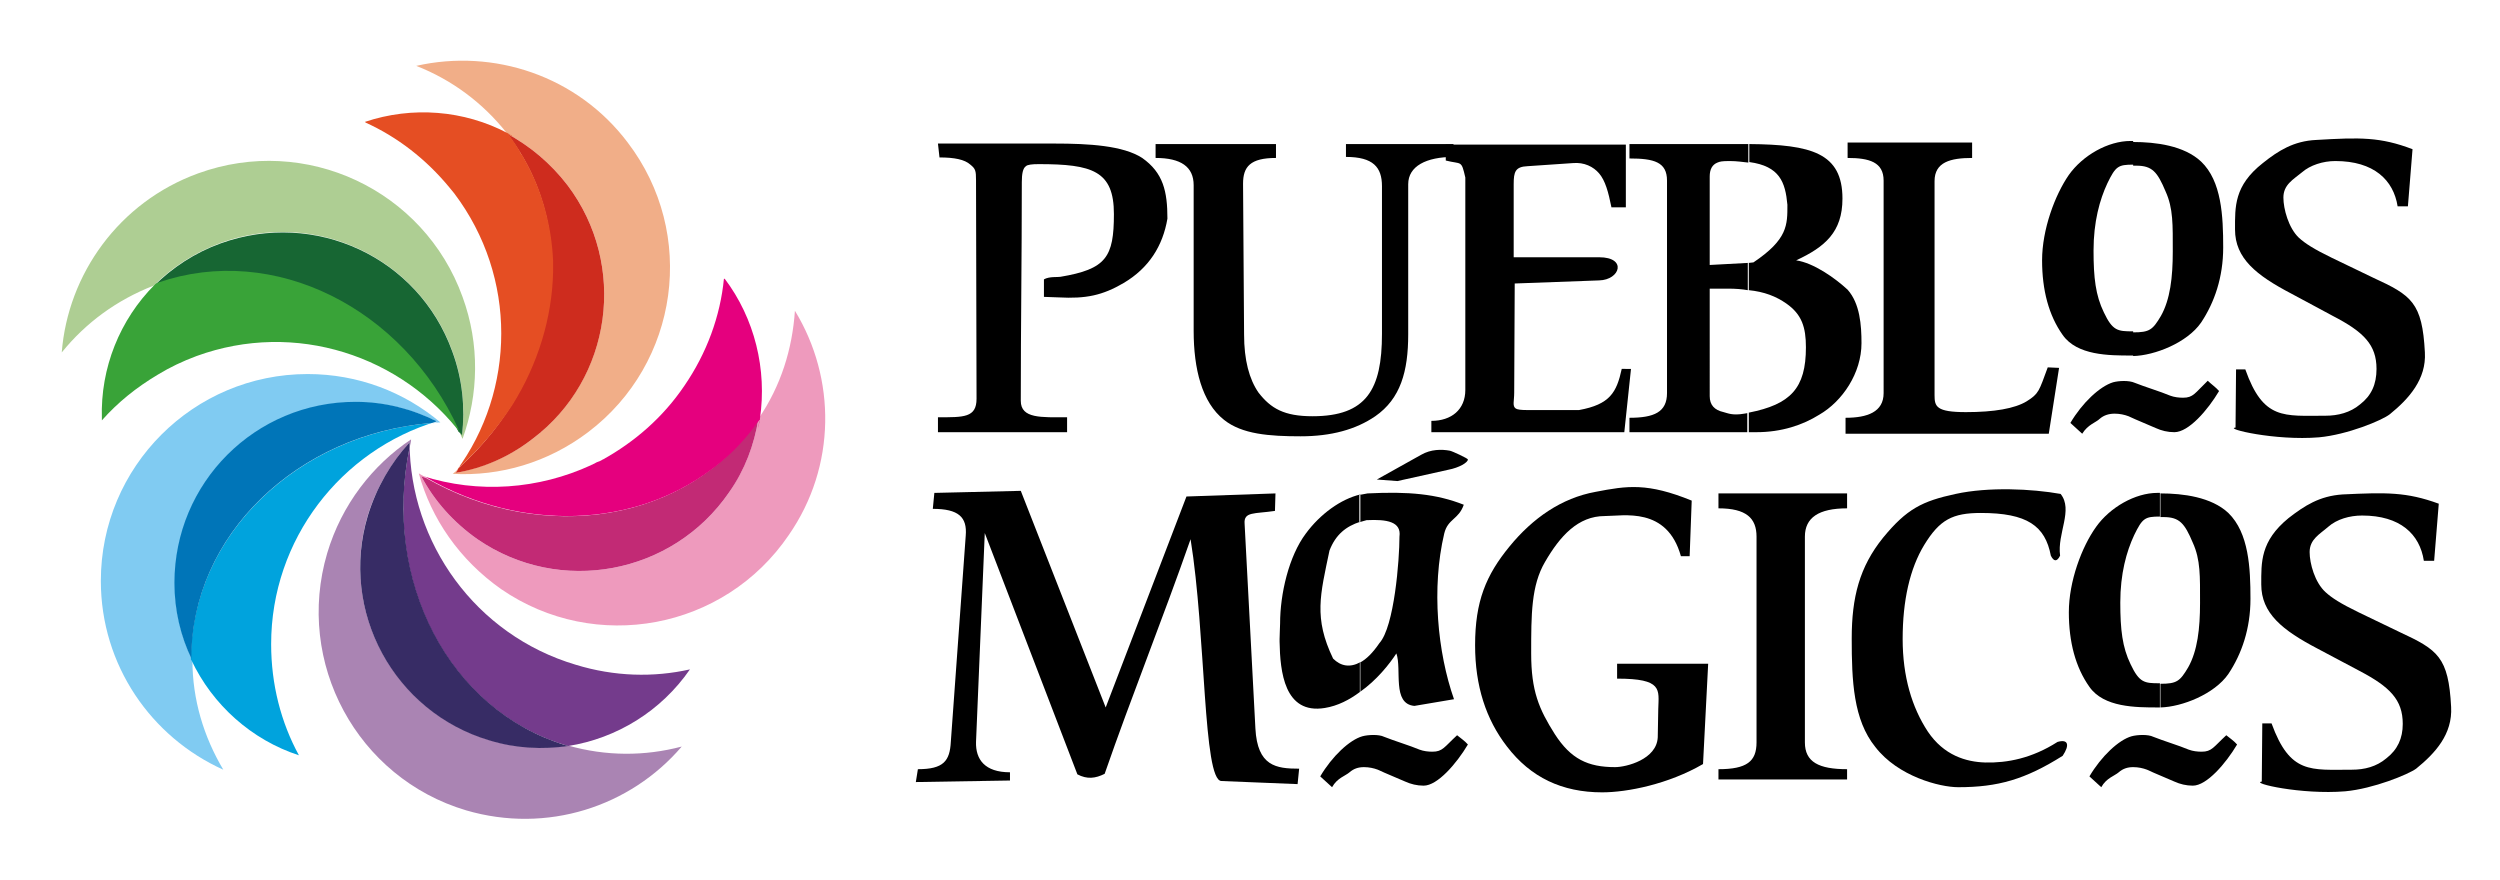 <?xml version="1.0" encoding="utf-8"?>
<!-- Generator: Adobe Illustrator 27.8.1, SVG Export Plug-In . SVG Version: 6.00 Build 0)  -->
<svg version="1.1" id="Capa_1" xmlns="http://www.w3.org/2000/svg" xmlns:xlink="http://www.w3.org/1999/xlink" x="0px" y="0px"
	 viewBox="0 0 485.9 171" style="enable-background:new 0 0 485.9 171;" xml:space="preserve">
<style type="text/css">
	.st0{fill-rule:evenodd;clip-rule:evenodd;}
	.st1{fill-rule:evenodd;clip-rule:evenodd;fill:#80CBF2;}
	.st2{fill-rule:evenodd;clip-rule:evenodd;fill:#00A3DD;}
	.st3{fill-rule:evenodd;clip-rule:evenodd;fill:#0075B8;}
	.st4{fill-rule:evenodd;clip-rule:evenodd;fill:#AA84B3;}
	.st5{fill-rule:evenodd;clip-rule:evenodd;fill:#743B8C;}
	.st6{fill-rule:evenodd;clip-rule:evenodd;fill:#372C65;}
	.st7{fill-rule:evenodd;clip-rule:evenodd;fill:#EE9ABD;}
	.st8{fill-rule:evenodd;clip-rule:evenodd;fill:#C22A75;}
	.st9{fill-rule:evenodd;clip-rule:evenodd;fill:#F1AE88;}
	.st10{fill-rule:evenodd;clip-rule:evenodd;fill:#CE2C1E;}
	.st11{fill-rule:evenodd;clip-rule:evenodd;fill:#AECE93;}
	.st12{fill-rule:evenodd;clip-rule:evenodd;fill:#176633;}
	.st13{fill-rule:evenodd;clip-rule:evenodd;fill:#39A338;}
	.st14{fill-rule:evenodd;clip-rule:evenodd;fill:#E54E23;}
	.st15{fill-rule:evenodd;clip-rule:evenodd;fill:#E5007E;}
</style>
<g>
	<g>
		<path class="st0" d="M282.5,30.5c-5.3,0-8.8,1.8-8.8,5.3V65c0,7.2-1.5,12.5-6.4,15.9c-3.8,2.6-8.6,3.9-14.5,3.9
			c-6.1,0-11.4-0.4-14.9-3.2c-4.3-3.4-5.9-9.9-5.9-17.3V36c0-3.6-2.5-5.3-7.4-5.3V28H248v2.7c-5,0-6.4,1.7-6.4,5l0.2,29.3
			c0,5,1,8.7,2.8,11.3c2.4,3.1,5,4.6,10.5,4.6c10.5,0,13.5-5.2,13.5-16V36.2c0-3.7-1.7-5.7-7-5.7V28h20.9V30.5z"/>
		<path class="st0" d="M317,71.7L315.7,84h-37.5v-2.2c3.9,0,6.6-2.2,6.6-6c0-13.8,0-27.5,0-41.3c-0.8-3.5-0.7-2.5-3.8-3.3v-3.1h35
			v12.2h-2.8c-0.6-3-1.2-5.2-2.4-6.6c-1.1-1.3-2.9-2.2-5.1-2l-8.8,0.6c-2.4,0.1-2.7,1.1-2.7,3.5V50h16.6c5.5,0,4.1,4.4,0,4.5
			l-16.4,0.6l-0.1,21.2c0,1.7-0.4,2.6,0.3,3.1c0.3,0.2,1,0.3,2.2,0.3h10.1c6-1.1,7.3-3.4,8.3-8C315.2,71.7,317,71.7,317,71.7z"/>
		<path class="st0" d="M361.8,66.7c0,5.8-3.7,11.3-8.2,13.9c-3.2,2-7.3,3.4-12.2,3.4h-1.5v-3.8c8.1-1.6,11.1-4.7,11.1-12.7
			c0-3.9-0.8-6.4-3.8-8.5c-2-1.4-4.3-2.3-7.3-2.6v-5.3l0.9-0.1c6.7-4.5,6.6-7.3,6.6-11.2c-0.4-4.4-1.5-7.5-7.4-8.3V28
			c12,0.1,18.1,1.7,18.1,10.6c0,6.5-3.4,9.4-9,12c3.4,0.5,7.5,3.4,10,5.7C361.5,59,361.8,63.2,361.8,66.7z M339.8,84h-23.1v-2.8
			c4.8,0,7.3-1.1,7.3-4.8V35.1c0-3.6-2.5-4.3-7.3-4.3V28h21c0.7,0,1.4,0,2.1,0v3.6c-1-0.1-2.2-0.3-3.6-0.3c-1.6,0-1.9,0.1-2.4,0.3
			c-1,0.4-1.5,1.3-1.5,2.7v17.2l7.4-0.4v5.3c-1.1-0.2-2.4-0.3-3.8-0.3h-3.6V77c0,1.7,0.9,2.7,2.7,3.1c0.8,0.2,1.7,0.7,4,0.3
			c0.2,0,0.4-0.1,0.6-0.1V84H339.8z"/>
		<path class="st0" d="M400.2,71.5l-2,12.8h-39.5v-3.1c4.2,0,7.4-1.1,7.4-4.8V35.1c0-3.6-2.8-4.4-7-4.4v-3h24.2v3
			c-4.2,0-7.3,0.8-7.3,4.5v41.6c0,2.2,0.3,3.3,6.1,3.3c5.5,0,9.5-0.7,11.8-2.1c2.4-1.5,2.4-2,4.1-6.6L400.2,71.5L400.2,71.5z"/>
		<path class="st0" d="M432.1,48.1c0,5.8-1.7,10.7-4.3,14.6c-2.7,3.9-9,6.4-13.2,6.5v-4.6c3.2,0,3.8-0.5,5.4-3.2
			c1.8-3.2,2.3-7.5,2.3-12.5c0-5.2,0.1-8.4-1.4-11.7c-1.6-3.8-2.6-5-5.7-5h-0.6v-4.6c4.4,0,9.9,0.7,13.2,3.8
			C431.8,35.2,432.1,42,432.1,48.1z M414.6,69.1c-0.1,0-0.2,0-0.3,0c-4.4,0-10.6,0-13.4-4c-2.7-3.8-4-8.7-4-14.5
			c0-6,2.5-12.7,5.2-16.6c2.7-3.8,7.6-6.6,12-6.6c0.1,0,0.3,0,0.5,0V32c-2.9,0-3.4,0.3-5,3.6c-1.5,3.2-2.7,7.5-2.7,13.1
			c0,5.3,0.4,8.7,2,12c1.7,3.6,2.7,3.7,5.6,3.7h0.1L414.6,69.1L414.6,69.1z"/>
		<path class="st0" d="M471.3,68.5c0.3,5.2-3.1,9-6.8,12c-1.5,1.2-8.3,4-13.8,4.5c-8.5,0.7-18.5-1.7-16.2-1.9l0.1-11.3h1.8
			c3.5,9.9,7.5,9,15.6,9c2.4,0,4.8-0.6,6.7-2.2c2.2-1.7,3.2-3.9,3.2-6.9c0-4.7-2.5-7.2-8.5-10.3l-8-4.3c-6.9-3.6-11-6.9-11-12.5
			c0-4.4-0.2-8.5,5.4-12.9c3-2.4,6-4.3,10.4-4.5c8.5-0.5,12.4-0.6,18.7,1.8L468,40.1h-2c-0.8-5.1-4.6-8.8-12.1-8.8
			c-2.4,0-4.9,0.8-6.5,2.2c-1.7,1.4-3.6,2.4-3.6,4.9c0,2.2,1,5.9,3,7.8c1.2,1.1,2.9,2.2,6.4,3.9l8.1,3.9
			C468.7,57.4,470.8,58.8,471.3,68.5z"/>
		<path class="st0" d="M252.2,152.4l-14.8-0.6c-3.6-0.1-3-28.5-6-47c-5.3,15.2-11.5,30.6-16.7,45.6c-1.8,0.9-3.4,1.1-5.3,0.1
			l-18-46.9l-1.7,40.6c-0.1,3.4,1.7,5.9,6.6,5.9v1.6L178,152l0.4-2.5c5,0,6.2-1.6,6.4-5.3l2.9-40.1c0.3-3.6-1.4-5.2-6.4-5.2l0.3-3.1
			l16.8-0.4l16.5,42.1l15.7-41l17.3-0.6l-0.1,3.4c-4,0.6-6.1,0.1-5.9,2.5l2.1,39.8c0.4,7.3,4,7.8,8.5,7.8L252.2,152.4z"/>
		<path class="st0" d="M285.3,89.3c0,0.6-1.7,1.6-3.8,2l-9.9,2.2l-4-0.3l8.6-4.8c1.9-1.1,4-1.1,5.6-0.8
			C282.3,87.7,285.3,89.1,285.3,89.3z"/>
		<path class="st0" d="M331,148.5c-6.7,3.9-14.7,5.5-19.6,5.5c-7.8,0-13.9-2.9-18.5-8.9c-4.1-5.3-6.2-11.8-6.2-19.7
			c0-8.5,2.1-13.6,6.7-19.2c4.5-5.5,10.1-9.4,16.7-10.6c6.2-1.2,10.1-1.8,18.7,1.7l-0.4,10.8h-1.7c-2.7-9.7-11.2-7.8-14.8-7.8
			c-5.2,0-8.7,3.9-11.6,8.9c-2.7,4.6-2.7,10.2-2.7,17.8c0,7.3,1.5,10.8,4.6,15.7c3.1,4.8,6.4,6.4,11.7,6.4c2.2,0,8.1-1.5,8.3-5.8
			l0.1-5.5c0.1-3.8,0.9-5.9-8-5.9V129H332L331,148.5z"/>
		<path class="st0" d="M359,151.5h-25v-2c5.5,0,7.4-1.5,7.4-5.2v-40c0-3.6-2-5.5-7.4-5.5v-2.9h25v2.9c-5.5,0-8.2,1.8-8.2,5.5v40
			c0,3.8,2.7,5.2,8.2,5.2V151.5z"/>
		<path class="st0" d="M400.9,146.9c-7.3,4.6-12.6,6.1-20.3,6.1c-3.6,0-11.7-2.1-16.1-7.8c-4.3-5.3-4.6-12.9-4.6-21.1
			c0-8,1.5-13.9,6.1-19.6c4.6-5.6,7.6-7.1,14.1-8.5c6.4-1.4,14.8-1,20.4,0c2.5,3.1-0.7,7.7-0.1,12c-0.6,1.2-1.2,1.2-1.8,0
			c-1.1-5.8-4.6-8.3-13.6-8.3c-5.5,0-8,1.3-11,6.2c-2.8,4.6-4.2,10.8-4.2,18.3c0,7.3,1.8,13.3,4.9,18c3.1,4.6,7.4,5.9,11.2,6
			c4.2,0.1,9-0.8,14-4C402,143.6,402.3,144.8,400.9,146.9z"/>
		<path class="st0" d="M431.3,76c-2.2,3.7-5.9,8-8.7,8c-1.3,0-2.5-0.3-3.6-0.8c-1.8-0.8-3.6-1.5-5.3-2.3c-0.8-0.3-1.7-0.5-2.7-0.5
			c-1.1,0-2.1,0.3-2.9,1c-0.7,0.7-2.3,1.1-3.4,2.9c-0.8-0.7-1.5-1.4-2.3-2.1c2.3-3.9,5.7-7.1,8.3-7.9c1.1-0.3,3.1-0.4,4.2,0.1
			c2,0.8,5,1.7,6.9,2.5c0.8,0.3,1.7,0.4,2.5,0.4c2,0,2.3-0.9,4.8-3.3C429.7,74.6,430.7,75.3,431.3,76z"/>
		<path class="st0" d="M226.9,42.5c-0.9,5.3-3.6,9.6-8.5,12.5c-4.1,2.4-7.3,3.1-12.7,2.8l-2.8-0.1v-3.4c1-0.6,2.7-0.4,3.2-0.5
			c8.9-1.5,10.4-3.8,10.4-12.2s-4.2-9.7-14.6-9.7c-1.3,0-2.2,0.1-2.5,0.4c-0.6,0.4-0.8,1.5-0.8,3.1c0,14.8-0.2,27.8-0.2,42.5
			c0,3.5,4,3.2,9,3.2V84h-25.1v-2.9c5,0,7.5,0.1,7.5-3.6L189.7,35c0-1.8-0.1-2.2-1.1-3c-1.1-1-3.1-1.4-6-1.4l-0.3-2.7h22.6
			c6.8,0,13.4,0.4,17.1,2.8C226.1,33.6,226.9,37.2,226.9,42.5z"/>
		<path class="st0" d="M437.4,116.4c0,5.8-1.7,10.7-4.3,14.6c-2.7,3.9-9,6.4-13.2,6.5v-4.6c3.2,0,3.8-0.5,5.4-3.2
			c1.8-3.2,2.3-7.5,2.3-12.5c0-5.2,0.1-8.4-1.4-11.7c-1.6-3.8-2.6-5-5.7-5h-0.6v-4.6c4.4,0,9.9,0.7,13.2,3.8
			C437.1,103.6,437.4,110.4,437.4,116.4z M419.8,137.5c-0.1,0-0.2,0-0.3,0c-4.4,0-10.6,0-13.4-4c-2.7-3.8-4-8.7-4-14.5
			c0-6,2.5-12.7,5.3-16.6c2.7-3.8,7.6-6.6,11.9-6.6c0.2,0,0.3,0,0.5,0v4.6c-2.9,0-3.4,0.3-5,3.6c-1.5,3.2-2.7,7.5-2.7,13.1
			c0,5.3,0.4,8.7,2,12c1.7,3.6,2.7,3.7,5.6,3.7h0.1V137.5z"/>
		<path class="st0" d="M434.8,144.7c-2.2,3.7-5.9,8-8.6,8c-1.3,0-2.5-0.3-3.6-0.8c-1.8-0.8-3.6-1.5-5.3-2.3
			c-0.8-0.3-1.7-0.5-2.7-0.5c-1.1,0-2,0.3-2.8,1s-2.4,1.1-3.4,2.9c-0.8-0.7-1.5-1.4-2.3-2.1c2.3-3.9,5.7-7.1,8.2-7.8
			c1.1-0.3,3.2-0.4,4.2,0.1c2,0.8,5,1.7,6.9,2.5c0.8,0.3,1.7,0.4,2.5,0.4c2,0,2.3-0.9,4.8-3.2C433.3,143.4,434.2,144,434.8,144.7z"
			/>
		<path class="st0" d="M285.3,144.7c-2.2,3.7-5.9,8-8.6,8c-1.3,0-2.5-0.3-3.6-0.8c-1.8-0.8-3.6-1.5-5.3-2.3
			c-0.8-0.3-1.7-0.5-2.7-0.5c-1.1,0-2,0.3-2.8,1s-2.4,1.1-3.4,2.9c-0.8-0.7-1.5-1.4-2.3-2.1c2.3-3.9,5.7-7.1,8.2-7.8
			c1.1-0.3,3.2-0.4,4.2,0.1c2,0.8,5,1.7,6.9,2.5c0.8,0.3,1.7,0.4,2.5,0.4c2,0,2.3-0.9,4.8-3.2C283.8,143.4,284.7,144,285.3,144.7z"
			/>
		<path class="st0" d="M476.4,137.4c0.3,5.3-3.1,9-6.8,12c-1.5,1.1-8.3,3.9-13.8,4.4c-8.5,0.7-18.5-1.6-16.2-1.9l0.1-11.3h1.8
			c3.6,9.9,7.6,9,15.6,9c2.5,0,4.8-0.6,6.7-2.2c2.2-1.7,3.2-3.9,3.2-6.7c0-4.7-2.5-7.2-8.4-10.3l-8.1-4.3c-6.9-3.6-11-6.9-11-12.5
			c0-4.3-0.2-8.4,5.3-12.9c3.1-2.4,6-4.3,10.5-4.6c8.5-0.4,12.4-0.5,18.7,1.8l-0.9,11.1h-2c-0.8-5.2-4.6-8.8-12-8.8
			c-2.4,0-4.9,0.7-6.6,2.2c-1.6,1.4-3.6,2.4-3.6,4.9c0,2.2,1,5.9,3.1,7.8c1.2,1.1,2.9,2.2,6.4,3.9l8.1,3.9
			C473.8,126.3,475.9,127.7,476.4,137.4z"/>
		<path class="st0" d="M271.4,127c-1.3,2-3.8,5.2-7.1,7.5v-5.7c1.3-0.7,2.5-1.9,3.8-3.8c2.9-3.2,3.9-16.2,3.9-20.7
			c0.4-2.9-2.4-3.4-6.4-3.2c-0.4,0.1-1,0.3-1.4,0.4v-5.3c0.5-0.1,1.1-0.2,1.6-0.3c8-0.4,13.4,0.1,18.7,2.2c-1,2.9-3.1,2.7-3.8,5.6
			c-2.5,10.6-1.3,23.1,1.9,32.2l-7.7,1.3C270.5,136.8,272.5,130.1,271.4,127z M264.3,134.5c-2,1.5-4.3,2.7-6.8,3.1
			c-7.9,1.3-8.7-7.1-8.8-12.9v-0.5c0-1.1,0.1-2.2,0.1-3c0-5.8,1.7-13.1,5-17.5c2.8-3.8,6.8-6.7,10.6-7.6v5.3c-2.8,0.9-4.8,2.5-6,5.6
			c-1.8,8.6-3.1,13.1,0.7,21c1.5,1.5,3.3,1.8,5.3,0.7v5.8H264.3z"/>
	</g>
	<g>
		<path class="st1" d="M85.6,82.1c-7-5.9-16-9.4-25.8-9.4c-22.2,0-40.2,18-40.2,40.2c0,16.4,9.8,30.4,23.8,36.7
			c-3.8-6.4-6-13.6-6-21.3c-2.2-4.5-3.4-9.6-3.4-14.9c0-19.5,15.7-35.2,35.2-35.2c5.7,0,11.1,1.4,15.8,3.8c-0.3,0.1-0.6,0.2-1,0.3
			C84.5,82.2,85,82.1,85.6,82.1z"/>
		<g>
			<path class="st2" d="M84.9,81.9c-0.3,0.1-0.6,0.2-1,0.3c-26,2.2-46.4,21.6-46.8,45.3v0.7l0.1,0.1c4.1,8.7,11.7,15.5,20.9,18.5
				c-3.5-6.4-5.4-13.8-5.4-21.6C52.7,104.8,66.3,87.5,84.9,81.9L84.9,81.9L84.9,81.9z M37.2,127.4c0,0.1,0,0.3,0,0.5
				c0,0.1,0,0.1,0,0.2V127.4L37.2,127.4z"/>
		</g>
		<path class="st3" d="M84.9,81.9c-4.8-2.4-10.1-3.8-15.8-3.8c-19.5,0-35.2,15.7-35.2,35.2c0,5.3,1.2,10.4,3.4,14.9
			c0-0.1-0.1-0.2-0.1-0.3c0-23.9,20.6-43.6,46.8-45.7C84.3,82.1,84.6,82,84.9,81.9z"/>
		<path class="st4" d="M79.9,85.4c-7.5,5-13.5,12.7-16.3,22.1c-6.3,21.3,5.8,43.7,27,50c15.7,4.6,31.9-0.7,41.9-12.4
			c-7.2,1.9-14.7,1.9-22.1-0.2c-5,0.7-10.2,0.5-15.3-1.1c-18.5-5.5-29.2-25.1-23.6-43.7C73.2,94.7,76,90,79.6,86c0,0.3,0,0.7,0,1
			C79.7,86.5,79.9,86,79.9,85.4z"/>
		<g>
			<path class="st5" d="M79.6,86c0,0.3,0,0.7,0,1c-0.7,3.3-1.1,6.7-1.2,10v3.4c0.6,20.7,12.8,38.9,31.7,44.5c0.1,0,0.2,0,0.3,0.1
				c9.5-1.5,18.1-6.8,23.7-14.9c-7.1,1.6-14.7,1.4-22.2-0.9C92.4,123.4,79.7,105.5,79.6,86L79.6,86L79.6,86z M110.5,145
				c-0.5,0.1-1.2,0.1-1.7,0.2C109.3,145.2,109.9,145.1,110.5,145L110.5,145z"/>
		</g>
		<path class="st6" d="M79.6,86c-3.6,3.9-6.4,8.7-8.1,14.2c-5.6,18.6,5.1,38.2,23.6,43.7c5.2,1.6,10.4,1.8,15.3,1.1
			c-0.1-0.1-0.2-0.1-0.3-0.1C87.2,138,74.3,112.8,79.6,87C79.6,86.7,79.6,86.4,79.6,86z"/>
		<path class="st7" d="M81.4,92c2.4,8.8,7.9,16.8,16,22.5c18.3,12.6,43.4,7.9,55.9-10.5c9.3-13.4,9.2-30.5,1.2-43.6
			c-0.5,7.4-2.7,14.6-7.1,21c-0.8,5-2.6,9.8-5.7,14.3c-11,16-32.9,20.1-48.9,9.1c-4.7-3.3-8.4-7.5-10.9-12.2c0.3,0.1,0.6,0.2,1,0.3
			C82.4,92.6,81.9,92.3,81.4,92z"/>
		<path class="st8" d="M81.9,92.6c2.5,4.7,6.2,8.9,10.9,12.2c16,11,37.9,6.9,48.9-9.1c3.1-4.4,4.9-9.3,5.7-14.3
			c-0.1,0.1-0.1,0.2-0.2,0.3c-13.5,19.8-41.5,24.3-64.4,11.2C82.5,92.8,82.2,92.7,81.9,92.6z"/>
		<path class="st9" d="M88,92.1c9.2,0.5,18.5-2.2,26.3-8.1c17.7-13.4,21.2-38.6,7.7-56.3c-9.8-13-26.1-18.3-41.1-14.9
			c6.9,2.7,13,7.2,17.7,13.2c4.4,2.4,8.4,5.7,11.7,10c11.7,15.5,8.7,37.5-6.8,49.3c-4.5,3.5-9.6,5.6-14.9,6.6
			c0.2-0.3,0.4-0.5,0.5-0.8C88.8,91.4,88.4,91.8,88,92.1z"/>
		<path class="st10" d="M88.6,91.9c5.3-0.9,10.4-3.1,14.9-6.6C119,73.6,122,51.5,110.3,36c-3.3-4.3-7.3-7.6-11.7-10
			c0.1,0.1,0.1,0.2,0.2,0.3c14.5,19,9.9,47.1-9.7,64.7C89,91.3,88.8,91.6,88.6,91.9z"/>
		<path class="st11" d="M89.9,85.3c3.1-8.6,3.4-18.3,0-27.6c-7.5-20.8-30.5-31.6-51.4-24C23.1,39.3,13.2,53.3,12,68.5
			c4.7-5.8,10.7-10.2,17.9-13c3.6-3.6,7.9-6.4,13-8.3c18.3-6.6,38.4,2.8,45,21c2,5.4,2.5,10.9,1.9,16.3c-0.2-0.3-0.4-0.5-0.6-0.8
			C89.4,84.3,89.7,84.8,89.9,85.3z"/>
		<path class="st12" d="M89.8,84.6c0.6-5.4,0.1-10.9-1.9-16.3c-6.6-18.3-26.7-27.6-45-21c-5,1.8-9.4,4.7-13,8.3
			c0.1-0.1,0.3-0.1,0.3-0.1c22.5-8.1,47.9,4.4,58.9,28.4C89.4,84.1,89.6,84.3,89.8,84.6z"/>
		<path class="st13" d="M88.8,83.1c0.3,0.4,0.7,0.9,1,1.3c-0.2-0.3-0.4-0.5-0.6-0.8c-10.8-23.8-36-36.4-58.4-28.7
			c-0.1,0-0.1,0.1-0.2,0.1l0.1-0.1c0,0-0.1,0-0.1,0.1c-0.1,0-0.1,0-0.2,0.1c-0.1,0-0.1,0-0.2,0.1c0,0,0,0.1-0.1,0.1
			c-6.8,6.8-10.6,16.2-10.3,26l0,0v0.4c3.1-3.5,6.7-6.4,10.9-8.9c2.3-1.4,4.8-2.6,7.5-3.6c19.2-7,40-0.1,51.7,15.5
			c-0.2-0.3-0.4-0.5-0.6-0.8C89.1,83.5,88.9,83.3,88.8,83.1z"/>
		<path class="st14" d="M89,91.3c0.1-0.1,0.2-0.2,0.2-0.3c0,0,0,0-0.1,0.1C89.1,91.1,89.1,91.2,89,91.3z M101.8,30.7
			c-0.1-0.3-0.3-0.5-0.5-0.8c-0.1-0.1-0.2-0.2-0.2-0.4c-0.6-1-1.2-1.9-1.9-2.9c-0.1-0.1-0.2-0.2-0.3-0.4l-0.1-0.1
			c0.2,0.1,0.4,0.2,0.6,0.3c0.2,0.1,0.5,0.3,0.7,0.4c-0.3-0.1-0.5-0.3-0.7-0.5c-0.3-0.1-0.5-0.3-0.7-0.4l0,0l0,0
			c-8.5-4.5-18.6-5.3-27.8-2.2c0.1,0,0.1,0.1,0.2,0.1H71c6.2,2.8,11.8,7.1,16.4,12.7c0.3,0.4,0.6,0.7,0.9,1.1
			c12.3,16.3,11.9,38.3,0.4,53.9c0.2-0.3,0.4-0.5,0.6-0.8c0.1-0.1,0.3-0.2,0.4-0.4c-0.1,0.1-0.2,0.3-0.3,0.4c4-3.6,7.4-7.7,10.2-12
			c5-8,7.7-17,7.9-25.8v-2.2C107.2,43.9,105.4,36.9,101.8,30.7z"/>
		<path class="st15" d="M82.7,92.8c-0.3-0.1-0.5-0.1-0.8-0.2C82.1,92.7,82.4,92.7,82.7,92.8z M140.8,54.1c0,0.1,0,0.1,0,0.2
			c0,0,0-0.1-0.1-0.1c-0.7,7.2-3.3,14.4-7.7,20.8c-4.2,6.2-9.7,10.9-15.8,14.3c-0.1,0-0.2,0.1-0.2,0.1c-0.3,0.2-0.6,0.3-0.9,0.4
			s-0.5,0.3-0.8,0.4c-0.1,0.1-0.3,0.1-0.4,0.2C104.7,95.1,93,96,82.1,92.5c0.3,0.1,0.5,0.2,0.8,0.3h-0.1c0.1,0,0.1,0,0.2,0.1l0,0
			h0.1l0,0H83c18.5,10.6,40.3,9.6,55.2-1.6l0,0c0.3-0.2,0.5-0.4,0.8-0.6c3.1-2.4,5.9-5.3,8.3-8.7c0.1-0.1,0.2-0.2,0.3-0.4l0,0
			c0,0.2-0.1,0.4-0.1,0.7c-0.1,0.3-0.1,0.6-0.1,0.9c0-0.3,0.1-0.5,0.1-0.8c0.1-0.2,0.1-0.5,0.1-0.7c0,0,0-0.1,0.1-0.1
			c0,0,0-0.1,0-0.2C149.1,71.8,146.7,61.9,140.8,54.1z"/>
	</g>
</g>
</svg>
